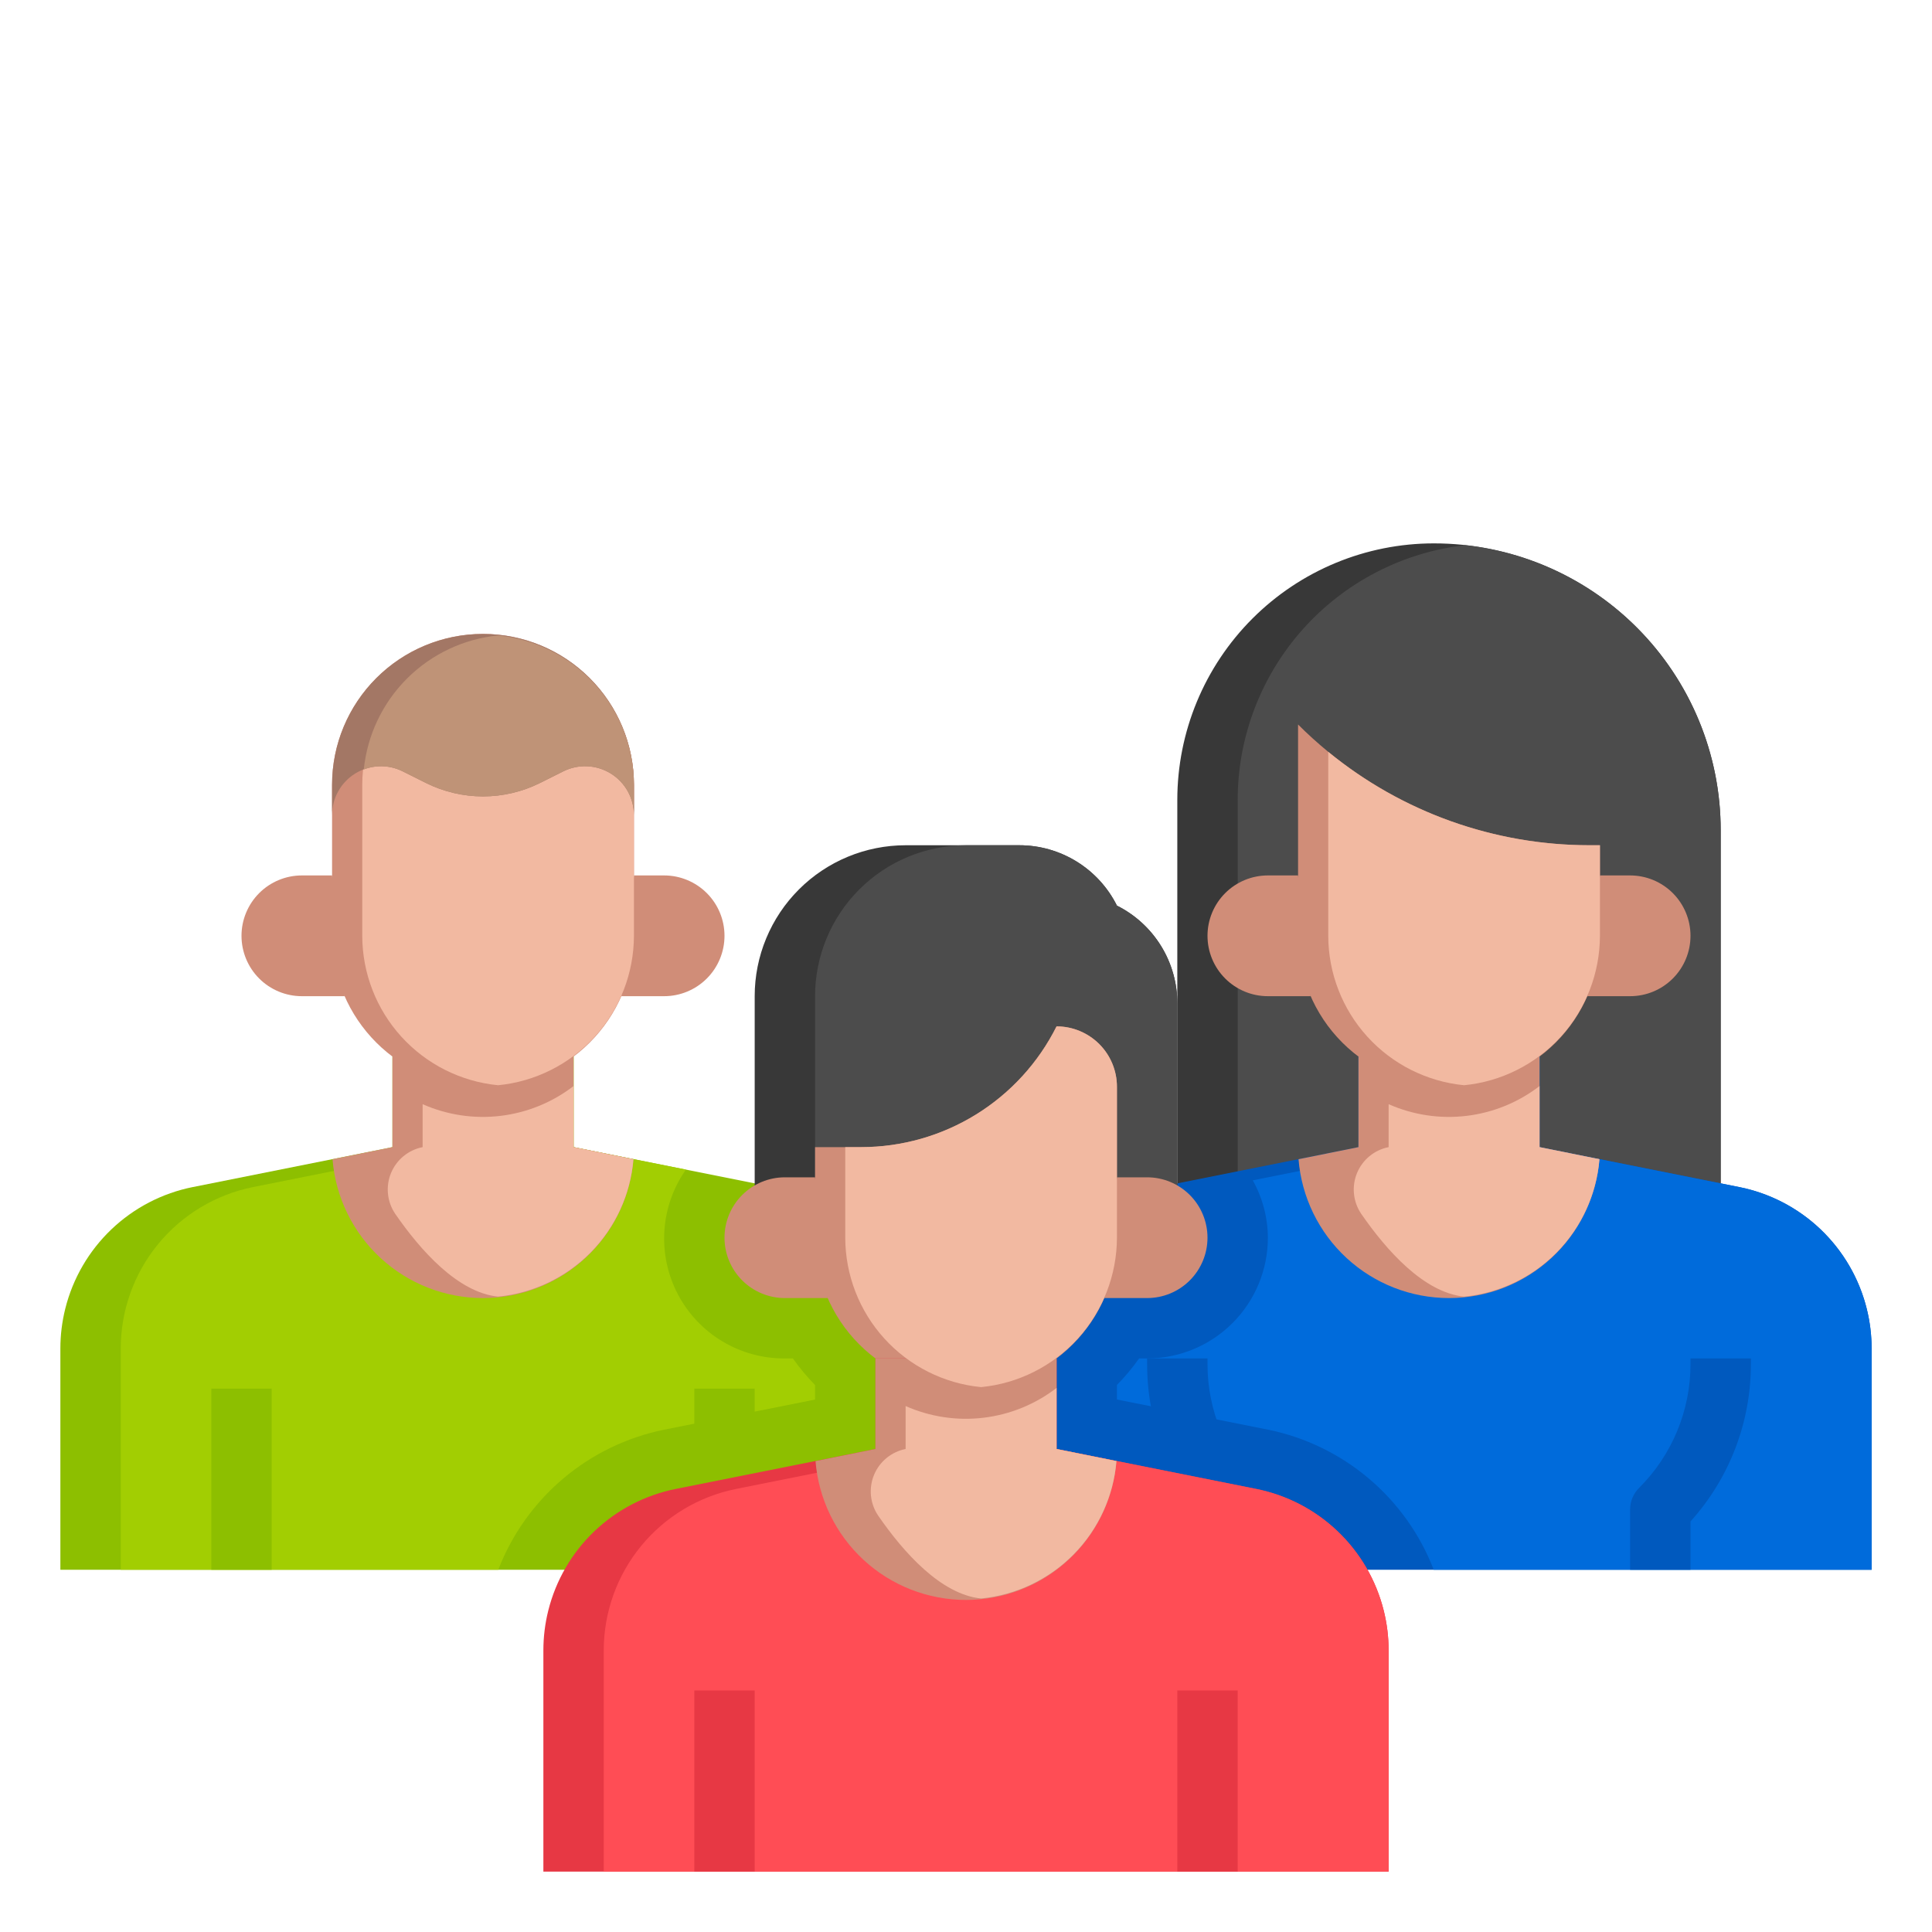 <svg width="512" height="512" viewBox="0 0 512 512" fill="none" xmlns="http://www.w3.org/2000/svg">
<path d="M456 313.6V220C456 199.844 447.993 180.513 433.74 166.26C419.487 152.007 400.156 144 380 144C361.965 144 344.669 151.164 331.917 163.917C319.164 176.669 312 193.965 312 212V344L456 313.6Z" fill="#383838"/>
<path d="M388.272 144.473C371.689 146.37 356.383 154.299 345.268 166.752C334.154 179.204 328.008 195.31 328 212.001V340.625L456 313.601V220.001C455.995 201.28 449.081 183.22 436.582 169.282C424.084 155.345 406.881 146.51 388.272 144.473Z" fill="#4C4C4C"/>
<path d="M360 280V304L307.08 314.584C298.978 316.204 291.503 320.091 285.524 325.792C279.544 331.494 275.307 338.776 273.304 346.792C272.439 350.251 272.001 353.803 272 357.368V416H496V357.368C495.999 353.803 495.561 350.251 494.696 346.792C492.693 338.776 488.456 331.494 482.476 325.792C476.497 320.091 469.022 316.204 460.92 314.584L408 304V280H360Z" fill="#0059BE"/>
<path d="M104 280V304L51.08 314.584C42.978 316.204 35.503 320.091 29.524 325.792C23.544 331.494 19.307 338.776 17.304 346.792C16.439 350.251 16.001 353.803 16 357.368V416H240V357.368C239.999 353.803 239.561 350.251 238.696 346.792C236.693 338.776 232.456 331.494 226.476 325.792C220.497 320.091 213.022 316.204 204.92 314.584L152 304V280H104Z" fill="#8DBF00"/>
<path d="M496 357.368C495.997 347.282 492.5 337.508 486.105 329.708C479.709 321.908 470.81 316.564 460.92 314.584L408 304V280H376V304L332 312.8C334.592 317.449 335.967 322.677 336 328C336 336.487 332.629 344.626 326.627 350.627C320.626 356.629 312.487 360 304 360H301.872C300.109 362.5 298.145 364.851 296 367.032V370.88L336.056 378.88C345.899 380.888 355.079 385.34 362.751 391.827C370.422 398.314 376.337 406.627 379.952 416H496V357.368Z" fill="#006BDB"/>
<path d="M175.944 378.896L216 370.896V367.048C213.854 364.862 211.89 362.505 210.128 360H208C202.164 360.041 196.43 358.474 191.426 355.47C186.422 352.467 182.342 348.144 179.633 342.975C176.924 337.805 175.691 331.99 176.069 326.166C176.447 320.343 178.421 314.736 181.776 309.96L152 304V280H120V304L67.08 314.584C57.19 316.564 48.291 321.908 41.895 329.708C35.5 337.508 32.003 347.282 32 357.368V416H132.048C135.665 406.63 141.582 398.32 149.252 391.836C156.923 385.352 166.102 380.902 175.944 378.896Z" fill="#A2CE02"/>
<path d="M384.001 344C394.056 344 403.742 340.213 411.131 333.394C418.519 326.575 423.069 317.223 423.873 307.2L408.001 304V280H360.001V304L344.121 307.2C344.926 317.224 349.476 326.577 356.867 333.397C364.257 340.216 373.945 344.002 384.001 344Z" fill="#D08D78"/>
<path d="M423.87 307.2L407.998 304V287.816C402.379 292.141 395.698 294.869 388.658 295.714C381.618 296.559 374.481 295.489 367.998 292.616V304C366.141 304.366 364.404 305.187 362.942 306.388C361.479 307.589 360.338 309.134 359.618 310.885C358.899 312.635 358.624 314.537 358.819 316.419C359.013 318.301 359.671 320.106 360.734 321.672C367.43 331.368 377.342 342.544 387.998 343.616C397.296 342.709 405.98 338.567 412.536 331.911C419.091 325.256 423.103 316.511 423.87 307.2Z" fill="#F2B9A1"/>
<path d="M336 416H320V403.2C309.657 391.736 303.953 376.832 304 361.392V360H320V361.376C319.983 367.501 321.181 373.569 323.525 379.228C325.87 384.887 329.313 390.025 333.656 394.344C335.157 395.844 336 397.878 336 400V416Z" fill="#0059BE"/>
<path d="M128.001 344C138.056 344 147.742 340.213 155.131 333.394C162.519 326.575 167.069 317.223 167.873 307.2L152.001 304V280H104.001V304L88.121 307.2C88.926 317.224 93.476 326.577 100.867 333.397C108.257 340.216 117.945 344.002 128.001 344Z" fill="#D08D78"/>
<path d="M167.87 307.2L151.998 304V287.816C146.379 292.141 139.698 294.869 132.658 295.714C125.618 296.559 118.481 295.489 111.998 292.616V304C110.141 304.366 108.404 305.187 106.942 306.388C105.479 307.589 104.338 309.134 103.618 310.885C102.899 312.635 102.624 314.537 102.819 316.419C103.013 318.301 103.671 320.106 104.734 321.672C111.43 331.368 121.342 342.544 131.998 343.616C141.296 342.709 149.98 338.567 156.536 331.911C163.091 325.256 167.103 316.511 167.87 307.2Z" fill="#F2B9A1"/>
<path d="M72 368H56V416H72V368Z" fill="#8DBF00"/>
<path d="M200 368H184V416H200V368Z" fill="#8DBF00"/>
<path d="M200 314.16V264C200 253.391 204.214 243.217 211.716 235.716C219.217 228.214 229.391 224 240 224H270.112C275.487 224 280.756 225.497 285.329 228.323C289.901 231.149 293.596 235.192 296 240C300.807 242.402 304.85 246.096 307.676 250.667C310.502 255.238 311.999 260.506 312 265.88V314.152" fill="#383838"/>
<path d="M216 264V314.16H312V265.88C311.999 260.506 310.502 255.238 307.676 250.667C304.85 246.096 300.807 242.402 296 240C293.596 235.192 289.901 231.149 285.329 228.323C280.756 225.497 275.487 224 270.112 224H256C245.391 224 235.217 228.214 227.716 235.716C220.214 243.217 216 253.391 216 264Z" fill="#4C4C4C"/>
<path d="M216 304V328C216 338.609 220.214 348.783 227.716 356.284C235.217 363.786 245.391 368 256 368C266.609 368 276.783 363.786 284.284 356.284C291.786 348.783 296 338.609 296 328V288C296 283.757 294.314 279.687 291.314 276.686C288.313 273.686 284.243 272 280 272C275.192 281.615 267.801 289.701 258.656 295.353C249.512 301.005 238.974 303.999 228.224 304H216Z" fill="#D08D78"/>
<path d="M216 312H208C203.757 312 199.687 313.686 196.686 316.686C193.686 319.687 192 323.757 192 328C192 332.243 193.686 336.313 196.686 339.314C199.687 342.314 203.757 344 208 344H219.336" fill="#D08D78"/>
<path d="M296 312H304C308.244 312 312.313 313.686 315.314 316.686C318.314 319.687 320 323.757 320 328C320 332.243 318.314 336.313 315.314 339.314C312.313 342.314 308.244 344 304 344H292.664" fill="#D08D78"/>
<path d="M232 360V384L179.08 394.584C170.978 396.204 163.503 400.091 157.524 405.792C151.544 411.494 147.307 418.776 145.304 426.792C144.439 430.251 144.001 433.803 144 437.368V496H368V437.368C367.999 433.803 367.561 430.251 366.696 426.792C364.693 418.776 360.456 411.494 354.476 405.792C348.497 400.091 341.022 396.204 332.92 394.584L280 384V360H232Z" fill="#E73844"/>
<path d="M366.696 426.792C364.693 418.776 360.456 411.494 354.476 405.792C348.497 400.091 341.022 396.204 332.92 394.584L280 384V360H248V384L195.08 394.584C185.19 396.564 176.291 401.908 169.895 409.708C163.5 417.508 160.003 427.282 160 437.368V496H368V437.368C367.999 433.803 367.561 430.251 366.696 426.792Z" fill="#FF4D55"/>
<path d="M256.001 424C266.056 424 275.742 420.213 283.131 413.394C290.519 406.575 295.069 397.223 295.873 387.2L280.001 384V360H232.001V384L216.121 387.2C216.926 397.224 221.476 406.577 228.867 413.397C236.257 420.216 245.945 424.002 256.001 424Z" fill="#D08D78"/>
<path d="M295.87 387.2L279.998 384V367.816C274.379 372.141 267.698 374.869 260.658 375.714C253.618 376.559 246.481 375.489 239.998 372.616V384C238.141 384.366 236.404 385.187 234.942 386.388C233.479 387.589 232.338 389.134 231.618 390.885C230.899 392.635 230.624 394.537 230.819 396.419C231.013 398.301 231.671 400.106 232.734 401.672C239.43 411.368 249.342 422.544 259.998 423.616C269.296 422.709 277.98 418.567 284.536 411.911C291.091 405.256 295.103 396.511 295.87 387.2Z" fill="#F2B9A1"/>
<path d="M200 448H184V496H200V448Z" fill="#E73844"/>
<path d="M328 448H312V496H328V448Z" fill="#E73844"/>
<path d="M424 224V248C424 258.609 419.786 268.783 412.284 276.284C404.783 283.786 394.609 288 384 288C373.391 288 363.217 283.786 355.716 276.284C348.214 268.783 344 258.609 344 248V192C364.49 212.489 392.28 223.999 421.256 224H424Z" fill="#D08D78"/>
<path d="M424 232H432C436.244 232 440.313 233.686 443.314 236.686C446.314 239.687 448 243.757 448 248C448 252.243 446.314 256.313 443.314 259.314C440.313 262.314 436.244 264 432 264H420.664" fill="#D08D78"/>
<path d="M344 232H336C331.757 232 327.687 233.686 324.686 236.686C321.686 239.687 320 243.757 320 248C320 252.243 321.686 256.313 324.686 259.314C327.687 262.314 331.757 264 336 264H347.336" fill="#D08D78"/>
<path d="M168 208C168 185.909 150.091 168 128 168C105.909 168 88 185.909 88 208V248C88 270.091 105.909 288 128 288C150.091 288 168 270.091 168 248V208Z" fill="#D08D78"/>
<path d="M88 232H80C75.757 232 71.687 233.686 68.686 236.686C65.686 239.687 64 243.757 64 248C64 252.243 65.686 256.313 68.686 259.314C71.687 262.314 75.757 264 80 264H91.336" fill="#D08D78"/>
<path d="M168 232H176C180.244 232 184.313 233.686 187.314 236.686C190.314 239.687 192 243.757 192 248C192 252.243 190.314 256.313 187.314 259.314C184.313 262.314 180.244 264 176 264H164.664" fill="#D08D78"/>
<path d="M260 367.6C269.843 366.64 278.978 362.055 285.631 354.737C292.284 347.419 295.979 337.89 296 328V288C296 283.757 294.314 279.687 291.314 276.686C288.313 273.686 284.243 272 280 272C275.192 281.615 267.801 289.701 258.656 295.353C249.512 301.005 238.974 303.999 228.224 304H224V328C224.021 337.89 227.716 347.419 234.369 354.737C241.022 362.055 250.157 366.64 260 367.6Z" fill="#F2B9A1"/>
<path d="M448 416H432V400C432 397.878 432.844 395.844 434.344 394.344C438.687 390.025 442.131 384.887 444.475 379.228C446.819 373.569 448.017 367.501 448 361.376V360H464V361.376C464.051 376.822 458.347 391.732 448 403.2V416Z" fill="#0059BE"/>
<path d="M132 168.398C122.157 169.359 113.022 173.943 106.369 181.261C99.716 188.579 96.021 198.108 96 207.998V247.998C96.021 257.888 99.716 267.418 106.369 274.736C113.022 282.054 122.157 286.638 132 287.598C141.843 286.638 150.978 282.054 157.631 274.736C164.284 267.418 167.979 257.888 168 247.998V207.998C167.979 198.108 164.284 188.579 157.631 181.261C150.978 173.943 141.843 169.359 132 168.398Z" fill="#F2B9A1"/>
<path d="M128 168C117.391 168 107.217 172.214 99.716 179.716C92.214 187.217 88 197.391 88 208V216C88 213.793 88.564 211.623 89.639 209.696C90.713 207.769 92.263 206.148 94.14 204.988C96.018 203.828 98.16 203.168 100.365 203.069C102.569 202.97 104.763 203.437 106.736 204.424L112.848 207.48C117.553 209.832 122.74 211.056 128 211.056C133.26 211.056 138.447 209.832 143.152 207.48L149.264 204.424C151.237 203.437 153.431 202.97 155.635 203.069C157.84 203.168 159.982 203.828 161.86 204.988C163.737 206.148 165.286 207.769 166.361 209.696C167.436 211.623 168 213.793 168 216V208C168 197.391 163.786 187.217 156.284 179.716C148.783 172.214 138.609 168 128 168Z" fill="#A37765"/>
<path d="M131.998 168.398C122.88 169.309 114.357 173.341 107.871 179.814C101.385 186.287 97.335 194.802 96.406 203.918C97.853 203.358 99.39 203.065 100.942 203.054C102.953 203.053 104.937 203.521 106.734 204.422L112.846 207.478C117.551 209.83 122.739 211.055 127.998 211.055C133.258 211.055 138.446 209.83 143.15 207.478L149.262 204.422C151.236 203.435 153.429 202.969 155.633 203.067C157.838 203.166 159.981 203.827 161.858 204.987C163.735 206.146 165.285 207.767 166.359 209.694C167.434 211.622 167.998 213.792 167.998 215.998V207.998C167.978 198.108 164.282 188.579 157.629 181.261C150.977 173.943 141.841 169.359 131.998 168.398Z" fill="#BF9377"/>
<path d="M388 287.598C397.843 286.638 406.978 282.053 413.631 274.735C420.284 267.417 423.979 257.888 424 247.998V223.998H421.256C396.004 223.999 371.531 215.252 352 199.246V247.998C352.021 257.888 355.716 267.417 362.369 274.735C369.022 282.053 378.157 286.638 388 287.598Z" fill="#F2B9A1"/>
</svg>

